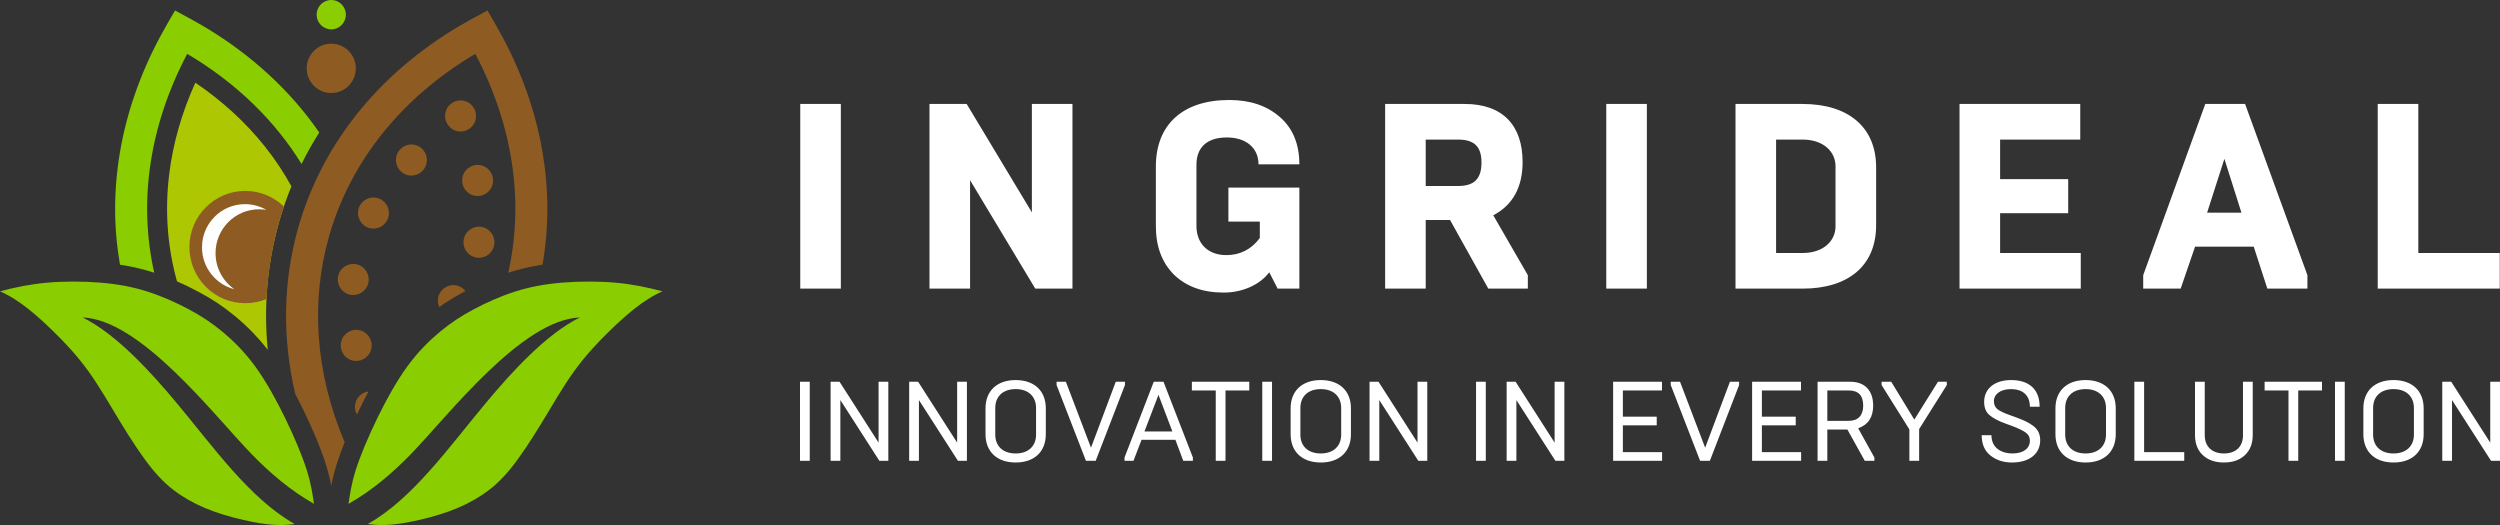 <svg width="200" height="42" viewBox="0 0 200 42" fill="none" xmlns="http://www.w3.org/2000/svg">
<rect x="0" y="0" width="200" height="42" fill="#333333" stroke="none"/>
<path d="M67.267 23.09V8.317H64.02V23.09H67.267ZM77.606 23.09V14.416L82.822 23.09H85.797V8.317H82.55V16.99L77.333 8.317H74.358V23.09H77.606ZM97.895 23.406C99.403 23.406 100.807 22.773 101.54 21.781L102.21 23.09H103.949V15.007H98.272V17.729H100.786V19.038C100.116 19.945 99.215 20.409 98.104 20.409C96.596 20.409 95.716 19.439 95.716 18.088V13.171C95.716 11.82 96.533 10.997 98.146 10.997C99.676 10.997 100.681 11.82 100.681 13.149H103.949C103.949 11.524 103.426 10.258 102.378 9.351C101.331 8.443 99.99 8 98.335 8C94.627 8 92.469 9.963 92.469 13.318V18.088C92.469 19.713 92.951 21 93.915 21.971C94.899 22.921 96.219 23.406 97.895 23.406ZM114.057 23.09V17.602H116.005L119.064 23.09H122.227V22.013L119.462 17.223C121.033 16.399 121.808 14.964 121.808 12.96C121.808 10.005 120.195 8.317 117.179 8.317H110.81V23.09H114.057ZM114.057 11.166H116.634C117.891 11.166 118.519 11.672 118.519 13.002C118.519 14.352 117.891 14.88 116.634 14.88H114.057V11.166ZM131.749 23.09V8.317H128.502V23.09H131.749ZM142.087 11.166H144.203C145.879 11.166 146.842 12.136 146.842 13.297V18.109C146.842 19.27 145.879 20.24 144.203 20.24H142.087V11.166ZM144.203 23.09C147.869 23.09 150.09 21.253 150.09 18.024V13.382C150.09 10.174 147.869 8.317 144.203 8.317H138.84V23.09H144.203ZM166.461 23.09V20.24H160.009V17.054H165.456V14.331H160.009V11.166H166.42V8.317H156.762V23.09H166.461ZM174.453 23.09L175.605 19.734H180.298L181.388 23.09H184.593V22.013L179.607 8.317H176.423L171.457 22.013V23.09H174.453ZM177.952 12.706L179.314 17.012H176.569L177.952 12.706ZM199.98 23.09V20.24H193.465V8.317H190.218V23.09H199.98Z" fill="white"/>
<path d="M64.78 36.864V30.541H64V36.864H64.78ZM67.228 36.864V32.004L70.349 36.864H71.066V30.541H70.286V35.41L67.165 30.541H66.448V36.864H67.228ZM73.514 36.864V32.004L76.635 36.864H77.353V30.541H76.572V35.41L73.452 30.541H72.734V36.864H73.514ZM81.253 36.277C80.213 36.277 79.621 35.672 79.621 34.769V32.637C79.621 31.733 80.213 31.128 81.253 31.128C82.285 31.128 82.885 31.733 82.885 32.637V34.769C82.885 35.672 82.285 36.277 81.253 36.277ZM78.841 34.733C78.841 36.151 79.774 37 81.253 37C82.733 37 83.665 36.151 83.665 34.733V32.673C83.665 31.255 82.733 30.405 81.253 30.405C79.774 30.405 78.841 31.255 78.841 32.673V34.733ZM87.656 36.864L89.997 30.803V30.541H89.261L87.279 35.817L85.271 30.541H84.526V30.803L86.876 36.864H87.656ZM90.678 36.864L91.324 35.184H94.032L94.66 36.864H95.431V36.603L93.081 30.541H92.301L89.961 36.603V36.864H90.678ZM92.678 31.589L93.79 34.516H91.557L92.678 31.589ZM98.04 36.864V31.236H99.941V30.541H95.35V31.236H97.26V36.864H98.04ZM101.762 36.864V30.541H100.982V36.864H101.762ZM105.663 36.277C104.622 36.277 104.031 35.672 104.031 34.769V32.637C104.031 31.733 104.622 31.128 105.663 31.128C106.694 31.128 107.295 31.733 107.295 32.637V34.769C107.295 35.672 106.694 36.277 105.663 36.277ZM103.25 34.733C103.25 36.151 104.183 37 105.663 37C107.142 37 108.075 36.151 108.075 34.733V32.673C108.075 31.255 107.142 30.405 105.663 30.405C104.183 30.405 103.25 31.255 103.25 32.673V34.733ZM110.343 36.864V32.004L113.464 36.864H114.182V30.541H113.401V35.41L110.281 30.541H109.563V36.864H110.343ZM118.863 36.864V30.541H118.083V36.864H118.863ZM121.311 36.864V32.004L124.431 36.864H125.149V30.541H124.369V35.41L121.248 30.541H120.531V36.864H121.311ZM132.968 36.864V36.169H129.83V34.028H132.538V33.332H129.83V31.236H132.959V30.541H129.05V36.864H132.968ZM136.789 36.864L139.129 30.803V30.541H138.394L136.412 35.817L134.403 30.541H133.659V30.803L136.008 36.864H136.789ZM144.088 36.864V36.169H140.95V34.028H143.658V33.332H140.95V31.236H144.079V30.541H140.169V36.864H144.088ZM146.186 36.864V34.362H147.792L149.182 36.864H149.953V36.603L148.653 34.263C149.451 33.983 149.854 33.377 149.854 32.447C149.854 31.255 149.191 30.541 148.034 30.541H145.406V36.864H146.186ZM146.186 31.236H147.899C148.671 31.236 149.056 31.643 149.056 32.447C149.056 33.242 148.644 33.667 147.899 33.667H146.186V31.236ZM153.531 36.864V34.326L155.746 30.803V30.541H155.037L153.145 33.567L151.298 30.541H150.527V30.803L152.751 34.353V36.864H153.531ZM160.956 37C162.4 37 163.216 36.268 163.216 35.22C163.216 34.714 163.027 34.335 162.624 34.046C162.229 33.757 161.898 33.621 161.252 33.377L160.83 33.224C160.337 33.052 159.987 32.89 159.799 32.736C159.611 32.583 159.512 32.375 159.512 32.095C159.512 31.526 160.05 31.128 160.884 31.128C161.754 31.128 162.391 31.571 162.391 32.538H163.171C163.171 31.092 162.265 30.405 160.893 30.405C159.557 30.405 158.732 31.101 158.732 32.149C158.732 32.601 158.867 32.953 159.145 33.197C159.423 33.441 159.871 33.685 160.508 33.91L160.956 34.073C161.485 34.272 161.853 34.453 162.068 34.615C162.283 34.769 162.391 34.986 162.391 35.257C162.391 35.862 161.888 36.277 160.992 36.277C160.239 36.277 159.315 35.925 159.315 34.814H158.535C158.535 35.528 158.768 36.069 159.234 36.44C159.701 36.81 160.274 37 160.956 37ZM166.848 36.277C165.807 36.277 165.215 35.672 165.215 34.769V32.637C165.215 31.733 165.807 31.128 166.848 31.128C167.879 31.128 168.48 31.733 168.48 32.637V34.769C168.48 35.672 167.879 36.277 166.848 36.277ZM164.435 34.733C164.435 36.151 165.368 37 166.848 37C168.327 37 169.26 36.151 169.26 34.733V32.673C169.26 31.255 168.327 30.405 166.848 30.405C165.368 30.405 164.435 31.255 164.435 32.673V34.733ZM174.739 36.864V36.169H171.528V30.541H170.748V36.864H174.739ZM177.913 37C178.604 37 179.16 36.81 179.581 36.422C180.003 36.033 180.218 35.491 180.218 34.805V30.541H179.438V34.832C179.438 35.726 178.873 36.277 177.913 36.277C176.954 36.277 176.38 35.708 176.38 34.832V30.541H175.6V34.805C175.6 35.5 175.815 36.033 176.236 36.422C176.658 36.81 177.223 37 177.913 37ZM183.859 36.864V31.236H185.76V30.541H181.169V31.236H183.079V36.864H183.859ZM187.58 36.864V30.541H186.8V36.864H187.58ZM191.481 36.277C190.441 36.277 189.849 35.672 189.849 34.769V32.637C189.849 31.733 190.441 31.128 191.481 31.128C192.512 31.128 193.113 31.733 193.113 32.637V34.769C193.113 35.672 192.512 36.277 191.481 36.277ZM189.069 34.733C189.069 36.151 190.001 37 191.481 37C192.961 37 193.893 36.151 193.893 34.733V32.673C193.893 31.255 192.961 30.405 191.481 30.405C190.001 30.405 189.069 31.255 189.069 32.673V34.733ZM196.162 36.864V32.004L199.283 36.864H200V30.541H199.22V35.41L196.099 30.541H195.382V36.864H196.162Z" fill="white"/>
<path d="M25.541 10.6C23.237 7.262 20.089 4.333 16.158 2.027C15.807 1.822 15.449 1.621 15.086 1.425L14.002 0.841L13.382 1.909C13.175 2.267 12.975 2.627 12.783 2.987C9.568 9.024 8.574 15.327 9.599 21.175C9.829 21.21 10.056 21.249 10.283 21.292C10.956 21.42 11.615 21.588 12.284 21.801L12.338 21.819C11.085 16.258 11.891 10.161 14.977 4.308C18.93 6.649 22.004 9.673 24.123 13.117C24.549 12.259 25.022 11.419 25.541 10.6Z" fill="#8ACD01"/>
<path fill-rule="evenodd" clip-rule="evenodd" d="M21.37 27.392C21.126 24.203 21.418 20.989 22.302 17.844C22.586 16.836 22.924 15.856 23.313 14.904C22.702 13.791 21.988 12.72 21.174 11.7C19.663 9.809 17.808 8.094 15.627 6.615C14.534 9.03 13.846 11.468 13.544 13.868C13.182 16.756 13.378 19.603 14.103 22.303C14.121 22.371 14.14 22.44 14.159 22.508C14.757 22.769 15.344 23.058 15.893 23.353C16.447 23.65 16.94 23.94 17.401 24.245C17.866 24.555 18.325 24.897 18.809 25.298C19.287 25.695 19.774 26.137 20.254 26.636C20.646 27.044 21.038 27.493 21.422 27.99C21.402 27.791 21.385 27.591 21.37 27.392Z" fill="#ADC702"/>
<path fill-rule="evenodd" clip-rule="evenodd" d="M19.619 15.274C20.819 15.274 21.908 15.749 22.71 16.523C22.564 16.958 22.428 17.398 22.302 17.844C21.739 19.849 21.416 21.882 21.319 23.919C20.795 24.135 20.221 24.255 19.619 24.255C17.153 24.255 15.154 22.245 15.154 19.765C15.154 17.284 17.153 15.274 19.619 15.274Z" fill="#8E5B22"/>
<path fill-rule="evenodd" clip-rule="evenodd" d="M19.595 16.331C20.219 16.331 20.804 16.499 21.308 16.791C21.12 16.759 20.927 16.743 20.73 16.743C18.804 16.743 17.243 18.313 17.243 20.25C17.243 21.448 17.84 22.505 18.751 23.137C17.262 22.759 16.159 21.403 16.159 19.787C16.159 17.878 17.697 16.331 19.595 16.331Z" fill="#FEFEFE"/>
<path fill-rule="evenodd" clip-rule="evenodd" d="M28.833 26.435C29.49 26.622 29.873 27.31 29.687 27.971C29.501 28.633 28.817 29.018 28.159 28.831C27.502 28.643 27.119 27.956 27.305 27.294C27.491 26.633 28.175 26.248 28.833 26.435ZM28.555 33.161C28.399 32.882 28.35 32.544 28.443 32.212C28.583 31.715 29.004 31.374 29.484 31.315C29.237 31.777 28.997 32.248 28.767 32.721C28.695 32.869 28.624 33.015 28.555 33.161ZM37.183 8.079C37.841 8.266 38.223 8.954 38.037 9.615C37.851 10.277 37.167 10.662 36.509 10.475C35.852 10.287 35.469 9.599 35.655 8.938C35.841 8.276 36.525 7.892 37.183 8.079ZM23.618 31.507C22.558 26.986 22.658 22.481 23.84 18.278C25.675 11.751 30.11 5.976 36.842 2.027C37.193 1.822 37.551 1.621 37.914 1.425L38.998 0.841L39.618 1.909C39.825 2.267 40.025 2.627 40.217 2.987C43.432 9.024 44.426 15.327 43.401 21.175C43.172 21.21 42.944 21.249 42.717 21.292C42.044 21.42 41.385 21.588 40.716 21.801L40.661 21.819C41.916 16.258 41.109 10.161 38.023 4.308C31.95 7.904 27.953 13.113 26.304 18.978C24.853 24.139 25.215 29.824 27.571 35.381C27.333 35.972 27.121 36.552 26.948 37.095C26.721 37.808 26.589 38.392 26.5 38.868C26.411 38.392 26.279 37.808 26.052 37.095C25.848 36.452 25.588 35.757 25.294 35.053C24.997 34.34 24.634 33.544 24.233 32.721C24.034 32.314 23.829 31.907 23.618 31.507ZM42.55 24.611C42.498 24.773 42.444 24.934 42.389 25.095C40.875 25.971 39.38 27.207 37.971 28.548C38.503 27.655 38.971 26.735 39.375 25.791C39.63 25.668 39.898 25.546 40.175 25.426C40.684 25.207 41.193 25.012 41.678 24.857C41.962 24.766 42.252 24.684 42.55 24.611ZM38.546 13.24C39.204 13.427 39.586 14.115 39.4 14.777C39.214 15.438 38.53 15.823 37.873 15.636C37.215 15.449 36.833 14.761 37.019 14.099C37.204 13.438 37.889 13.053 38.546 13.24ZM33.249 11.605C33.907 11.792 34.289 12.48 34.103 13.141C33.917 13.803 33.233 14.187 32.575 14C31.918 13.813 31.535 13.125 31.721 12.464C31.907 11.803 32.592 11.418 33.249 11.605ZM38.652 18.182C39.31 18.369 39.692 19.057 39.506 19.718C39.321 20.38 38.636 20.765 37.979 20.578C37.321 20.39 36.938 19.703 37.124 19.041C37.31 18.38 37.995 17.995 38.652 18.182ZM30.214 15.847C30.872 16.034 31.254 16.721 31.068 17.383C30.882 18.045 30.198 18.429 29.54 18.242C28.883 18.055 28.5 17.367 28.686 16.706C28.872 16.044 29.556 15.66 30.214 15.847ZM36.604 22.858C36.864 22.932 37.081 23.085 37.237 23.283L37.107 23.353C36.553 23.65 36.06 23.94 35.599 24.245C35.445 24.348 35.291 24.454 35.137 24.565C35.023 24.308 34.994 24.01 35.076 23.717C35.262 23.056 35.946 22.671 36.604 22.858ZM28.596 21.16C29.254 21.347 29.637 22.035 29.451 22.697C29.265 23.358 28.581 23.743 27.923 23.556C27.265 23.369 26.883 22.681 27.069 22.019C27.255 21.358 27.939 20.973 28.596 21.16ZM34.915 29C35.036 29.261 35.068 29.565 34.984 29.864C34.841 30.373 34.137 30.718 33.521 30.765C33.637 30.592 33.756 30.423 33.876 30.258C34.217 29.791 34.566 29.374 34.915 29Z" fill="#8E5B22"/>
<path fill-rule="evenodd" clip-rule="evenodd" d="M26.5 3.492C27.585 3.492 28.465 4.376 28.465 5.467C28.465 6.559 27.585 7.443 26.5 7.443C25.415 7.443 24.535 6.559 24.535 5.467C24.535 4.376 25.415 3.492 26.5 3.492Z" fill="#8E5B22"/>
<path fill-rule="evenodd" clip-rule="evenodd" d="M26.5 0C27.145 0 27.669 0.526 27.669 1.175C27.669 1.824 27.145 2.35 26.5 2.35C25.855 2.35 25.331 1.824 25.331 1.175C25.331 0.526 25.855 0 26.5 0Z" fill="#8ACD01"/>
<path fill-rule="evenodd" clip-rule="evenodd" d="M27.921 40.049C28.006 39.529 28.1 38.734 28.467 37.579C28.834 36.425 29.474 34.911 30.198 33.425C30.923 31.94 31.732 30.483 32.588 29.309C33.444 28.136 34.347 27.246 35.204 26.537C36.06 25.827 36.869 25.297 37.857 24.767C38.845 24.237 40.011 23.707 41.197 23.329C42.383 22.95 43.587 22.723 44.979 22.61C46.372 22.496 47.952 22.496 49.288 22.619C50.596 22.74 51.744 22.977 53 23.306C51.424 23.985 49.932 25.34 48.715 26.527C47.783 27.436 46.823 28.458 45.93 29.697C45.036 30.937 44.208 32.394 43.361 33.785C42.514 35.176 41.649 36.501 40.858 37.475C40.068 38.45 39.353 39.074 38.553 39.604C37.753 40.134 36.869 40.569 35.862 40.929C34.855 41.289 33.727 41.572 32.748 41.762C31.153 42.07 30.26 42.025 29.416 41.926C33.029 39.891 35.925 35.755 38.924 32.17C40.89 29.819 43.683 26.725 46.391 25.396C41.737 25.57 35.886 33.215 32.899 36.3C31.408 37.838 29.736 39.266 27.876 40.308C27.891 40.23 27.906 40.144 27.921 40.049Z" fill="#8ACD01"/>
<path fill-rule="evenodd" clip-rule="evenodd" d="M25.079 40.049C24.994 39.529 24.9 38.734 24.533 37.579C24.166 36.425 23.526 34.911 22.802 33.425C22.077 31.94 21.268 30.483 20.412 29.309C19.556 28.136 18.652 27.246 17.796 26.537C16.94 25.827 16.131 25.297 15.143 24.767C14.155 24.237 12.989 23.707 11.803 23.329C10.617 22.95 9.413 22.723 8.021 22.61C6.628 22.496 5.048 22.496 3.712 22.619C2.404 22.74 1.256 22.977 0 23.306C1.576 23.985 3.068 25.34 4.285 26.527C5.217 27.436 6.177 28.458 7.07 29.697C7.964 30.937 8.792 32.394 9.639 33.785C10.486 35.176 11.351 36.501 12.142 37.475C12.932 38.45 13.647 39.074 14.447 39.604C15.247 40.134 16.131 40.569 17.138 40.929C18.145 41.289 19.273 41.572 20.252 41.762C21.847 42.07 22.74 42.025 23.584 41.926C19.971 39.891 17.075 35.755 14.076 32.17C12.11 29.819 9.317 26.725 6.609 25.396C11.263 25.57 17.114 33.215 20.101 36.3C21.592 37.838 23.264 39.266 25.124 40.308C25.109 40.23 25.094 40.144 25.079 40.049Z" fill="#8ACD01"/>
</svg>
